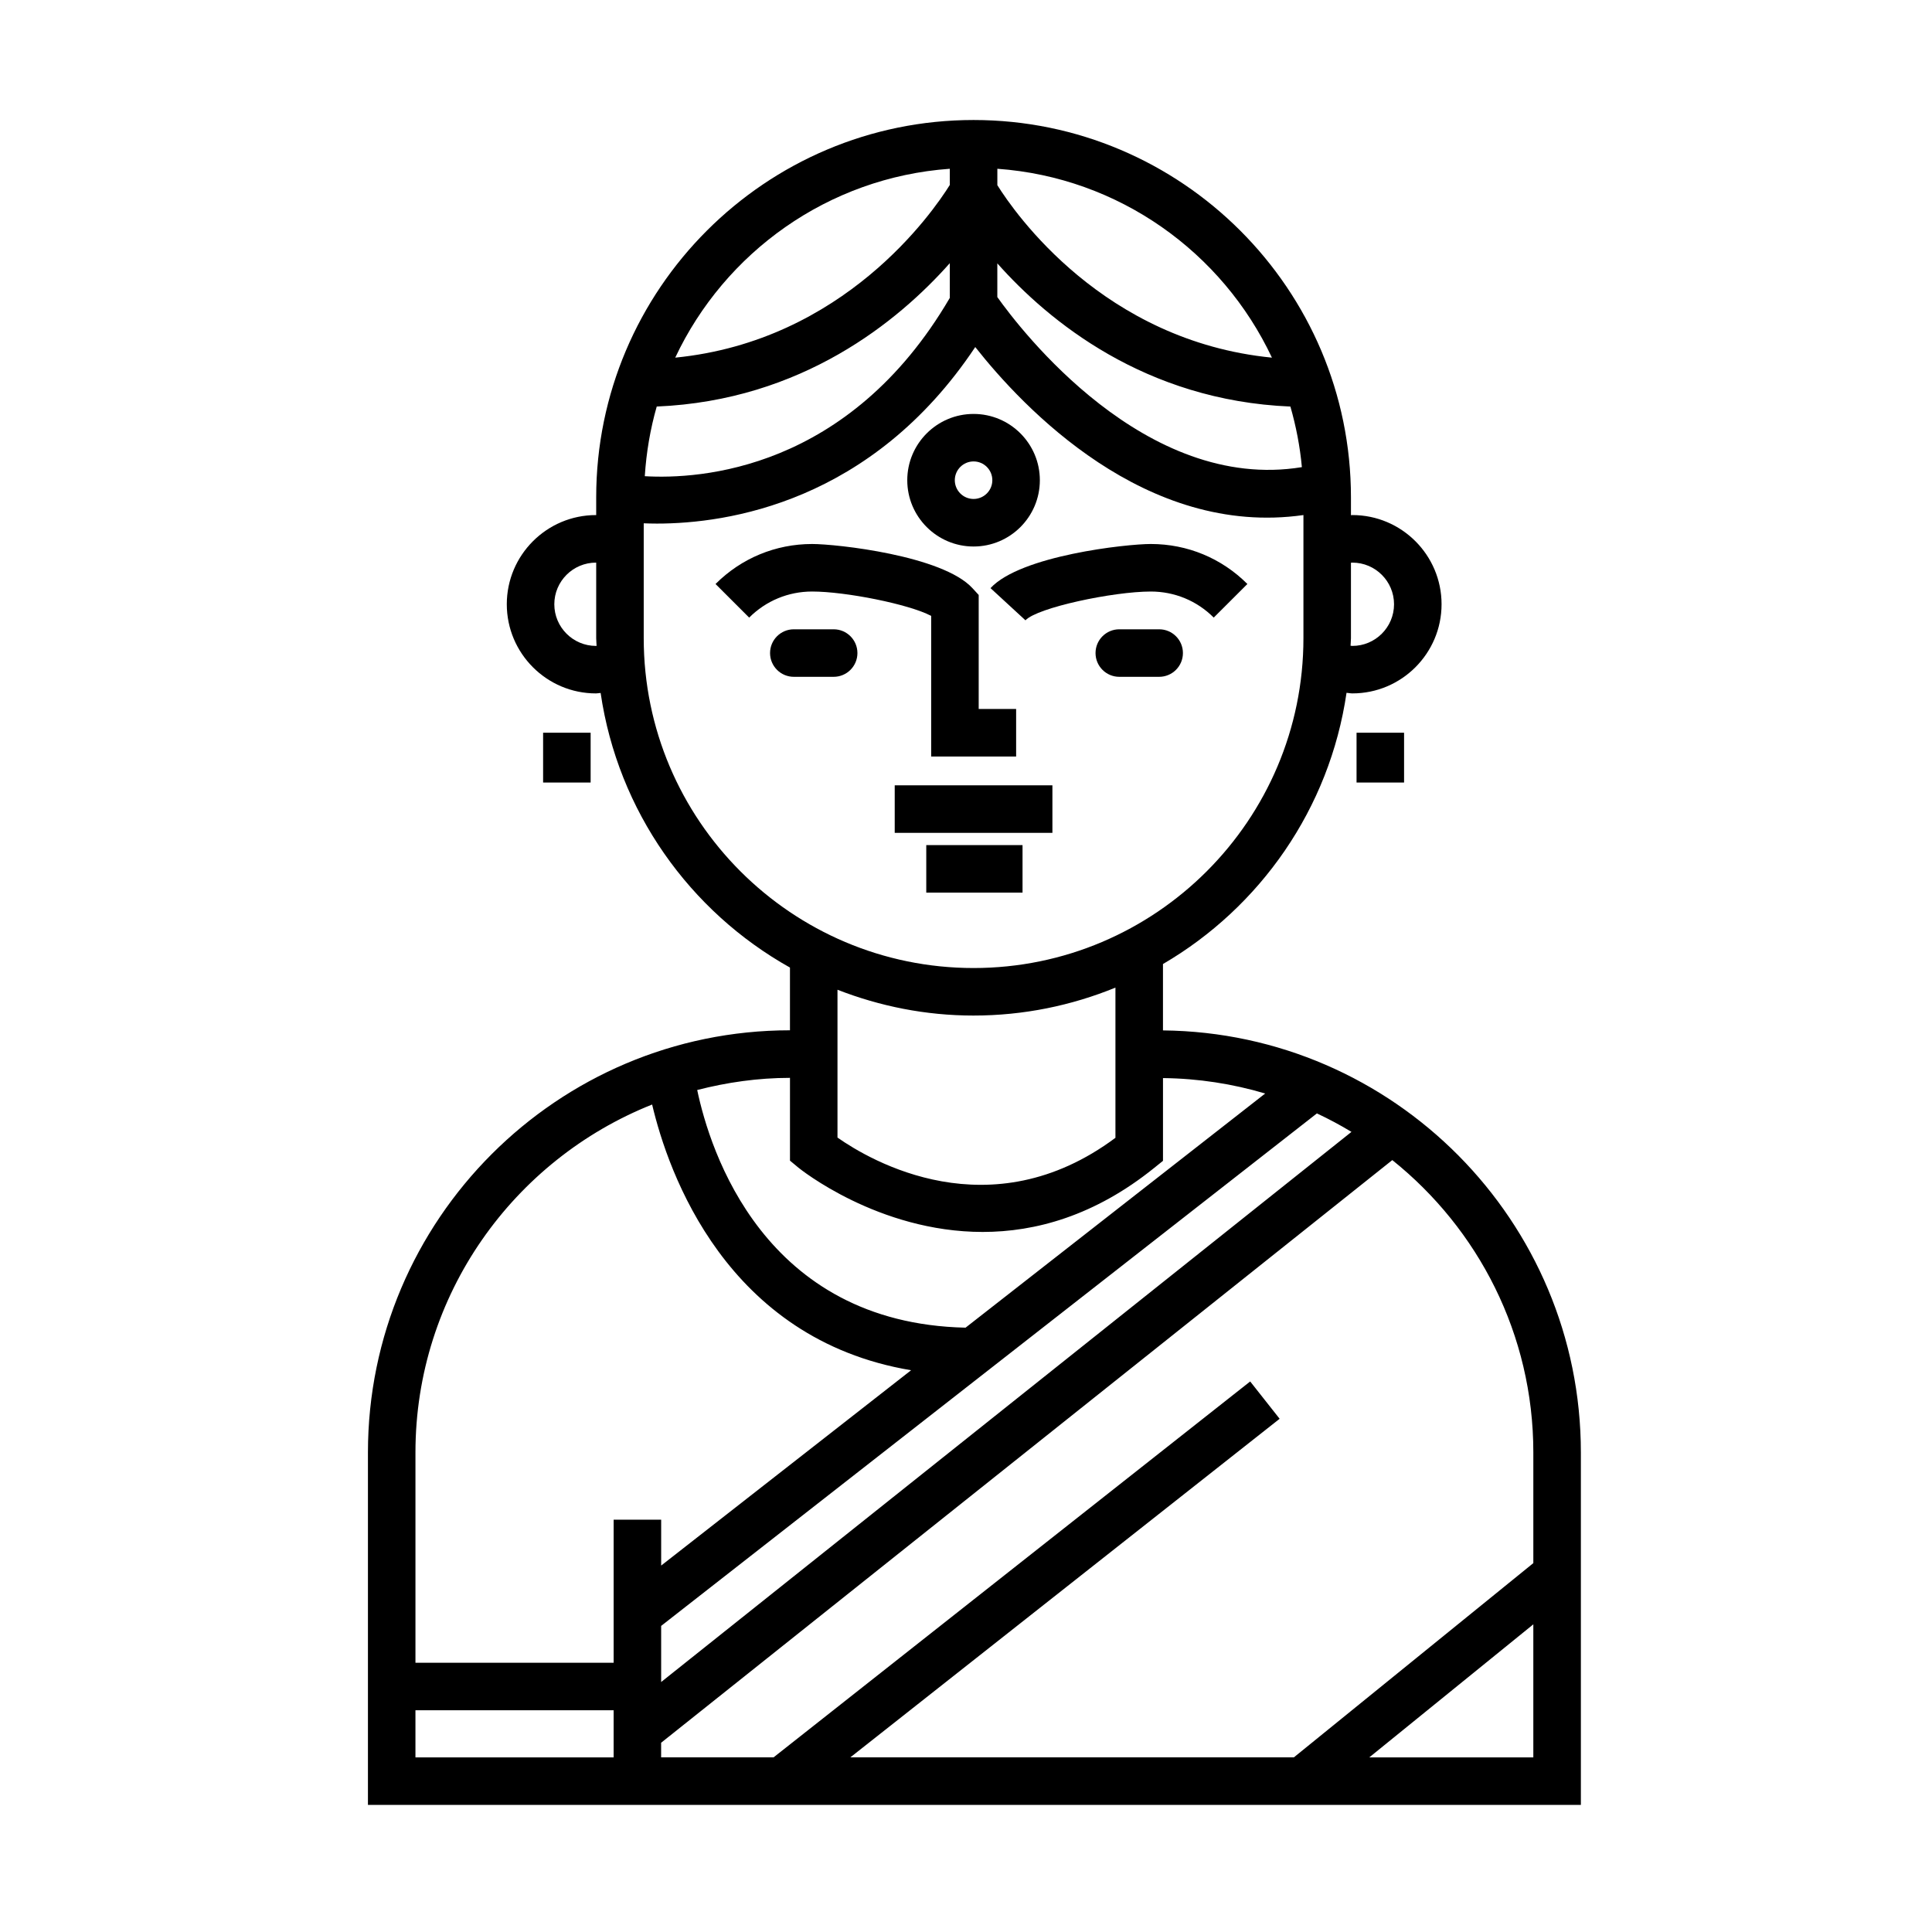 <?xml version="1.0" encoding="UTF-8"?>
<!-- Uploaded to: ICON Repo, www.svgrepo.com, Generator: ICON Repo Mixer Tools -->
<svg fill="#000000" width="800px" height="800px" version="1.1" viewBox="144 144 512 512" xmlns="http://www.w3.org/2000/svg">
 <g>
  <path d="m402.01 288.83c9.688 0 17.562-7.879 17.562-17.566s-7.875-17.566-17.562-17.566-17.574 7.879-17.574 17.566c0.004 9.688 7.887 17.566 17.574 17.566zm0-22.547c2.742 0 4.969 2.231 4.969 4.973 0 2.742-2.227 4.973-4.969 4.973-2.746 0-4.977-2.231-4.977-4.973 0-2.738 2.231-4.973 4.977-4.973z"/>
  <path d="m390.77 307.22v37.262h22.516v-12.594h-9.922v-30.219l-1.664-1.809c-7.949-8.641-36.023-11.695-42.477-11.695-9.672 0-18.762 3.762-25.598 10.602l8.914 8.906c4.453-4.453 10.379-6.914 16.688-6.914 8.824 0 25.684 3.352 31.543 6.461z"/>
  <path d="m415.76 308.39c3.098-3.367 23.262-7.629 33.211-7.629 6.312 0 12.234 2.453 16.68 6.906l8.918-8.902c-6.82-6.836-15.914-10.602-25.594-10.602-6.453 0-34.52 3.055-42.48 11.695z"/>
  <path d="m364.93 310.77h-10.559c-3.477 0-6.297 2.82-6.297 6.297 0 3.477 2.82 6.297 6.297 6.297h10.559c3.477 0 6.297-2.82 6.297-6.297 0-3.477-2.82-6.297-6.297-6.297z"/>
  <path d="m451.19 310.77h-10.566c-3.477 0-6.297 2.82-6.297 6.297 0 3.477 2.82 6.297 6.297 6.297h10.566c3.477 0 6.297-2.82 6.297-6.297 0-3.477-2.816-6.297-6.297-6.297z"/>
  <path d="m381.11 352.12h41.789v12.594h-41.789z"/>
  <path d="m389.47 367.96h25.512v12.594h-25.512z"/>
  <path d="m287.93 338.18h12.594v13.199h-12.594z"/>
  <path d="m503.5 338.18h12.594v13.199h-12.594z"/>
  <path d="m452.2 417.07v-17.594c25.754-15.027 44.164-41.191 48.645-71.875 0.523 0.035 1.023 0.156 1.551 0.156 13.035 0 23.633-10.602 23.633-23.633 0-13.027-10.602-23.629-23.633-23.629-0.125 0-0.25 0.031-0.379 0.035v-4.719c0-55.148-44.863-100.01-100.01-100.01-55.148 0-100.01 44.863-100.01 100.01v4.691c-0.02 0-0.039-0.004-0.059-0.004-13.027 0-23.633 10.602-23.633 23.629 0 13.035 10.602 23.633 23.633 23.633 0.418 0 0.82-0.102 1.234-0.121 4.578 31.285 23.613 57.914 50.176 72.773v16.625c-61.668 0.023-111.84 50.207-111.84 111.89v93.383h321.44v-93.383c0-61.309-49.574-111.23-110.74-111.86zm98.148 111.86v29.312l-63.461 51.477h-117.54l113.77-89.727-7.805-9.891-126.31 99.617h-29.797v-3.871l193.77-154.41c22.742 18.211 37.375 46.152 37.375 77.488zm-57.355-89.867c3.152 1.477 6.203 3.109 9.16 4.898l-182.94 145.79v-14.871zm-97.285-216.12c-26.754 45.793-66.406 48.105-80.832 47.254 0.406-6.359 1.465-12.535 3.164-18.461 38.527-1.621 64.07-22.668 77.668-37.992zm12.594-9.148c13.613 15.324 39.156 36.34 77.668 37.945 1.484 5.18 2.539 10.535 3.043 16.055-41.551 6.82-74.605-36.473-80.711-45.07zm94.094 79.305c6.086 0 11.039 4.949 11.039 11.035 0 6.086-4.953 11.039-11.039 11.039-0.16 0-0.316-0.039-0.484-0.047 0.016-0.672 0.105-1.32 0.105-1.996v-20c0.125 0 0.254-0.031 0.379-0.031zm-21.32-54.32c-44.641-4.402-68.188-38.379-72.766-45.707v-4.348c32.242 2.312 59.637 22.148 72.766 50.055zm-85.367-50.055v4.289c-4.492 7.203-28.027 41.336-72.766 45.766 13.129-27.906 40.527-47.742 72.766-50.055zm-93.77 126.45c-6.086 0-11.039-4.953-11.039-11.039 0-6.086 4.953-11.035 11.039-11.035 0.02 0 0.039 0.004 0.059 0.004v20.031c0 0.684 0.09 1.344 0.105 2.023-0.051 0.004-0.109 0.016-0.164 0.016zm12.656-2.043v-30.449c1.082 0.039 2.231 0.074 3.512 0.074 18.57 0 56.871-5.543 84.348-46.785 12.68 16.09 45.141 50.5 86.969 44.523v32.637c0 48.195-39.211 87.406-87.414 87.406-48.207 0-87.414-39.207-87.414-87.406zm87.41 100c13.301 0 25.977-2.66 37.598-7.402v39.801c-33.199 24.738-64.957 6.047-73.66-0.066v-39.172c11.211 4.363 23.344 6.84 36.062 6.84zm-46.371 40.344c0.312 0.258 21.055 17.004 48.785 17.004 13.949 0 29.668-4.242 45.438-16.957l2.348-1.891v-21.93c9.395 0.105 18.48 1.531 27.086 4.09l-79.41 62.055c-53.469-1.184-67.762-46.98-71.113-62.984 7.875-2.019 16.086-3.215 24.586-3.219v21.941zm-38.812-16.766c4.277 18.121 19.664 62.195 68.629 70.418l-66.234 51.762v-12.156h-12.594v37.91h-52.523v-55.707c0-41.828 26.035-77.621 62.723-92.227zm-62.723 160.53h52.523v12.484h-52.523zm252.78 12.484 43.469-35.258v35.258z"/>
 </g>
</svg>